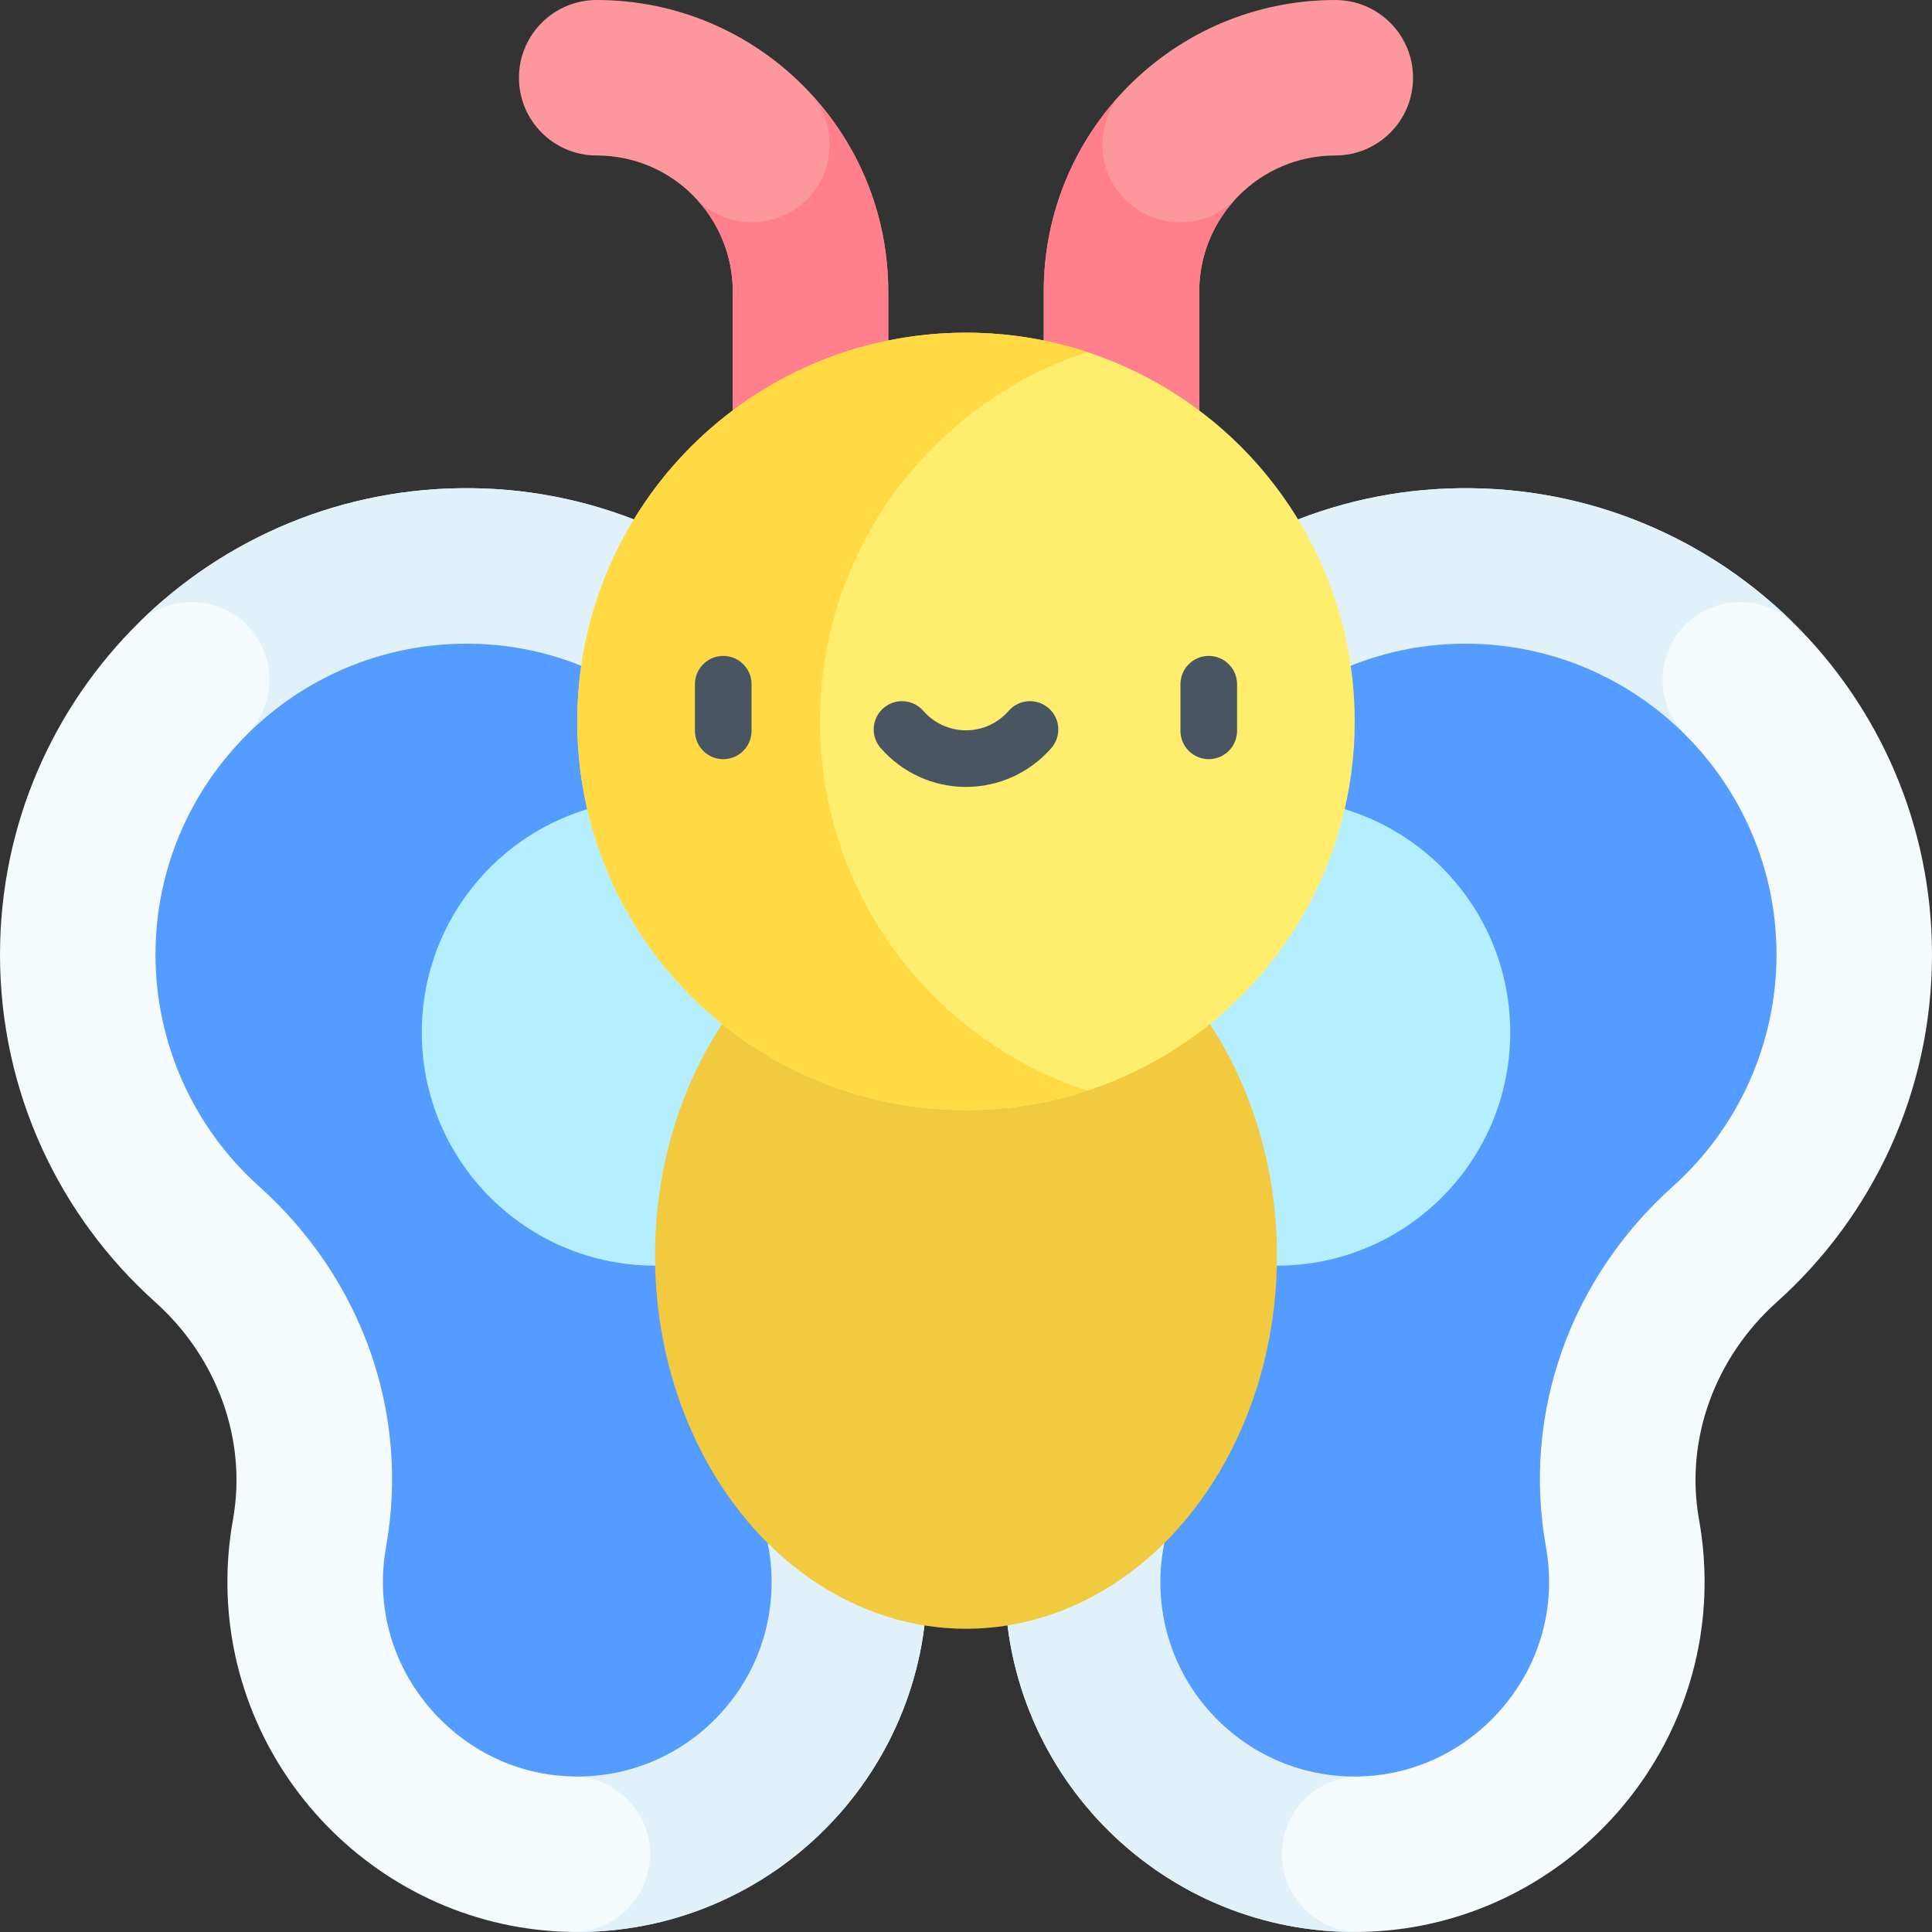 <svg id="Capa_1" enable-background="new 0 0 512 512" viewBox="0 0 512 512" xmlns="http://www.w3.org/2000/svg"><rect x="0" y="0" width="512" height="512" fill="#333333" stroke="none"/><g><g><path d="m232.235 312.074c9.354-17.157 14.761-36.774 15-57.635.776-67.822-54.038-124.112-121.857-125.054-69.079-.959-125.378 54.751-125.378 123.609 0 36.582 15.891 69.449 41.146 92.081 16.229 14.544 24.441 36.251 20.585 57.699-.888 4.938-1.384 10.011-1.457 15.188-.712 50.959 40.438 93.324 91.397 94.028 51.806.715 94.027-41.065 94.027-92.707 0-17.137-4.651-33.187-12.758-46.959-10.88-18.482-10.971-41.42-.705-60.25z" fill="#f5fafc"/></g><g><path d="m232.94 372.325c-10.881-18.482-10.972-41.421-.705-60.251 9.354-17.156 14.761-36.774 15-57.635.777-67.822-54.038-124.112-121.857-125.054-34.787-.483-66.328 13.409-89.075 36.11 8.055-7.957 21.032-7.932 29.049.086 8.048 8.048 8.048 21.096 0 29.144l86.32 276.051c11.381 0 20.608 9.226 20.608 20.608s-9.226 20.608-20.608 20.608c51.806.715 94.027-41.065 94.027-92.707-.001-17.139-4.651-33.188-12.759-46.96z" fill="#e1f1fa"/></g><g><path d="m152.241 470.788c-13.63-.188-26.448-5.758-36.093-15.684-9.651-9.931-14.861-22.917-14.671-36.566.04-2.85.313-5.701.811-8.474 6.353-35.336-6.223-71.104-33.642-95.676-17.439-15.627-27.44-38.005-27.44-61.393 0-45.444 36.971-82.414 82.413-82.414.394 0 .79.003 1.185.008 21.803.303 42.298 9.181 57.708 24.998 15.415 15.822 23.767 36.556 23.517 58.38-.157 13.615-3.512 26.528-9.975 38.381-17.207 31.561-16.681 70.217 1.374 100.884 4.619 7.846 7.06 16.855 7.06 26.052 0 13.76-5.358 26.695-15.087 36.424-9.727 9.728-22.662 15.086-36.419 15.086.003-.001-.741-.006-.741-.006z" fill="#549cff"/></g><g><circle cx="173.586" cy="273.598" fill="#b5efff" r="61.811"/></g><g><path d="m279.765 312.074c-9.354-17.157-14.761-36.774-15-57.635-.776-67.822 54.038-124.112 121.857-125.054 69.079-.959 125.378 54.751 125.378 123.609 0 36.582-15.891 69.449-41.146 92.081-16.229 14.544-24.441 36.251-20.585 57.699.888 4.938 1.384 10.011 1.457 15.188.712 50.959-40.438 93.324-91.397 94.028-51.806.715-94.027-41.065-94.027-92.707 0-17.137 4.651-33.187 12.758-46.959 10.88-18.482 10.971-41.42.705-60.25z" fill="#f5fafc"/></g><g><path d="m279.06 372.325c10.881-18.482 10.972-41.421.705-60.251-9.354-17.156-14.761-36.774-15-57.635-.777-67.822 54.038-124.112 121.857-125.054 34.787-.483 66.328 13.409 89.075 36.11-8.055-7.957-21.032-7.932-29.049.086-8.048 8.048-8.048 21.096 0 29.144l-86.32 276.051c-11.381 0-20.608 9.226-20.608 20.608s9.226 20.608 20.608 20.608c-51.806.715-94.027-41.065-94.027-92.707.001-17.139 4.651-33.188 12.759-46.96z" fill="#e1f1fa"/></g><g><path d="m359.759 470.788c13.63-.188 26.448-5.758 36.093-15.684 9.651-9.931 14.861-22.917 14.671-36.566-.04-2.85-.313-5.701-.811-8.474-6.353-35.336 6.223-71.104 33.642-95.676 17.439-15.627 27.44-38.005 27.44-61.393 0-45.444-36.971-82.414-82.413-82.414-.394 0-.79.003-1.185.008-21.803.303-42.298 9.181-57.708 24.998-15.415 15.822-23.767 36.556-23.517 58.38.157 13.615 3.512 26.528 9.975 38.381 17.207 31.561 16.681 70.217-1.374 100.884-4.619 7.846-7.06 16.855-7.06 26.052 0 13.76 5.358 26.695 15.087 36.424 9.727 9.728 22.662 15.086 36.419 15.086-.003-.001.741-.006.741-.006z" fill="#549cff"/></g><g><circle cx="338.414" cy="273.598" fill="#b5efff" r="61.811"/></g><g><ellipse cx="256" cy="332.749" fill="#f1ca3f" rx="82.414" ry="98.897"/></g><g><path d="m374.471 20.604c0 11.379-9.225 20.604-20.604 20.604-19.913 0-36.056 16.143-36.056 36.056v77.264h-41.207v-77.264c0-42.672 34.592-77.264 77.263-77.264 11.379 0 20.604 9.225 20.604 20.604z" fill="#fc979e"/></g><g><path d="m298.172 52.858c8.048 8.048 21.096 8.048 29.144 0 0 0 .006.008.007.009-5.904 6.421-9.513 14.986-9.513 24.396v77.264h-41.207v-77.263c0-20.521 8.016-39.159 21.067-52.994-7.52 8.081-7.367 20.719.502 28.588z" fill="#ff808c"/></g><g><path d="m137.529 20.604c0 11.379 9.225 20.604 20.604 20.604 19.913 0 36.056 16.143 36.056 36.056v77.264h41.207v-77.264c0-42.672-34.592-77.264-77.263-77.264-11.379 0-20.604 9.225-20.604 20.604z" fill="#fc979e"/></g><g><path d="m213.828 52.858c-8.048 8.048-21.096 8.048-29.144 0 0 0-.006.008-.007.009 5.904 6.421 9.513 14.986 9.513 24.396v77.264h41.207v-77.263c0-20.521-8.016-39.159-21.067-52.994 7.52 8.081 7.367 20.719-.502 28.588z" fill="#ff808c"/></g><g><circle cx="256" cy="191.184" fill="#ffee6e" r="103.018"/></g><g><path d="m217.315 191.184c0-45.661 29.71-84.378 70.851-97.889-10.122-3.324-20.933-5.129-32.167-5.129-56.895 0-103.018 46.123-103.018 103.018s46.124 103.018 103.019 103.018c11.234 0 22.045-1.805 32.167-5.129-41.141-13.512-70.852-52.228-70.852-97.889z" fill="#ffda45"/></g><g><g><g><path d="m191.667 201.185c-4.143 0-7.5-3.358-7.5-7.5v-12.362c0-4.142 3.357-7.5 7.5-7.5s7.5 3.358 7.5 7.5v12.362c0 4.142-3.357 7.5-7.5 7.5z" fill="#495560"/></g><g><path d="m320.334 201.185c-4.143 0-7.5-3.358-7.5-7.5v-12.362c0-4.142 3.357-7.5 7.5-7.5s7.5 3.358 7.5 7.5v12.362c0 4.142-3.357 7.5-7.5 7.5z" fill="#495560"/></g><g><path d="m256 208.544c-8.668 0-16.91-3.754-22.615-10.299-2.722-3.123-2.396-7.86.727-10.582 3.122-2.722 7.859-2.397 10.582.726 2.854 3.276 6.976 5.155 11.307 5.155s8.452-1.879 11.307-5.155c2.722-3.123 7.46-3.448 10.582-.726 3.123 2.721 3.448 7.459.727 10.582-5.707 6.546-13.949 10.299-22.617 10.299z" fill="#495560"/></g></g></g></g><g/><g/><g/><g/><g/><g/><g/><g/><g/><g/><g/><g/><g/><g/><g/></svg>